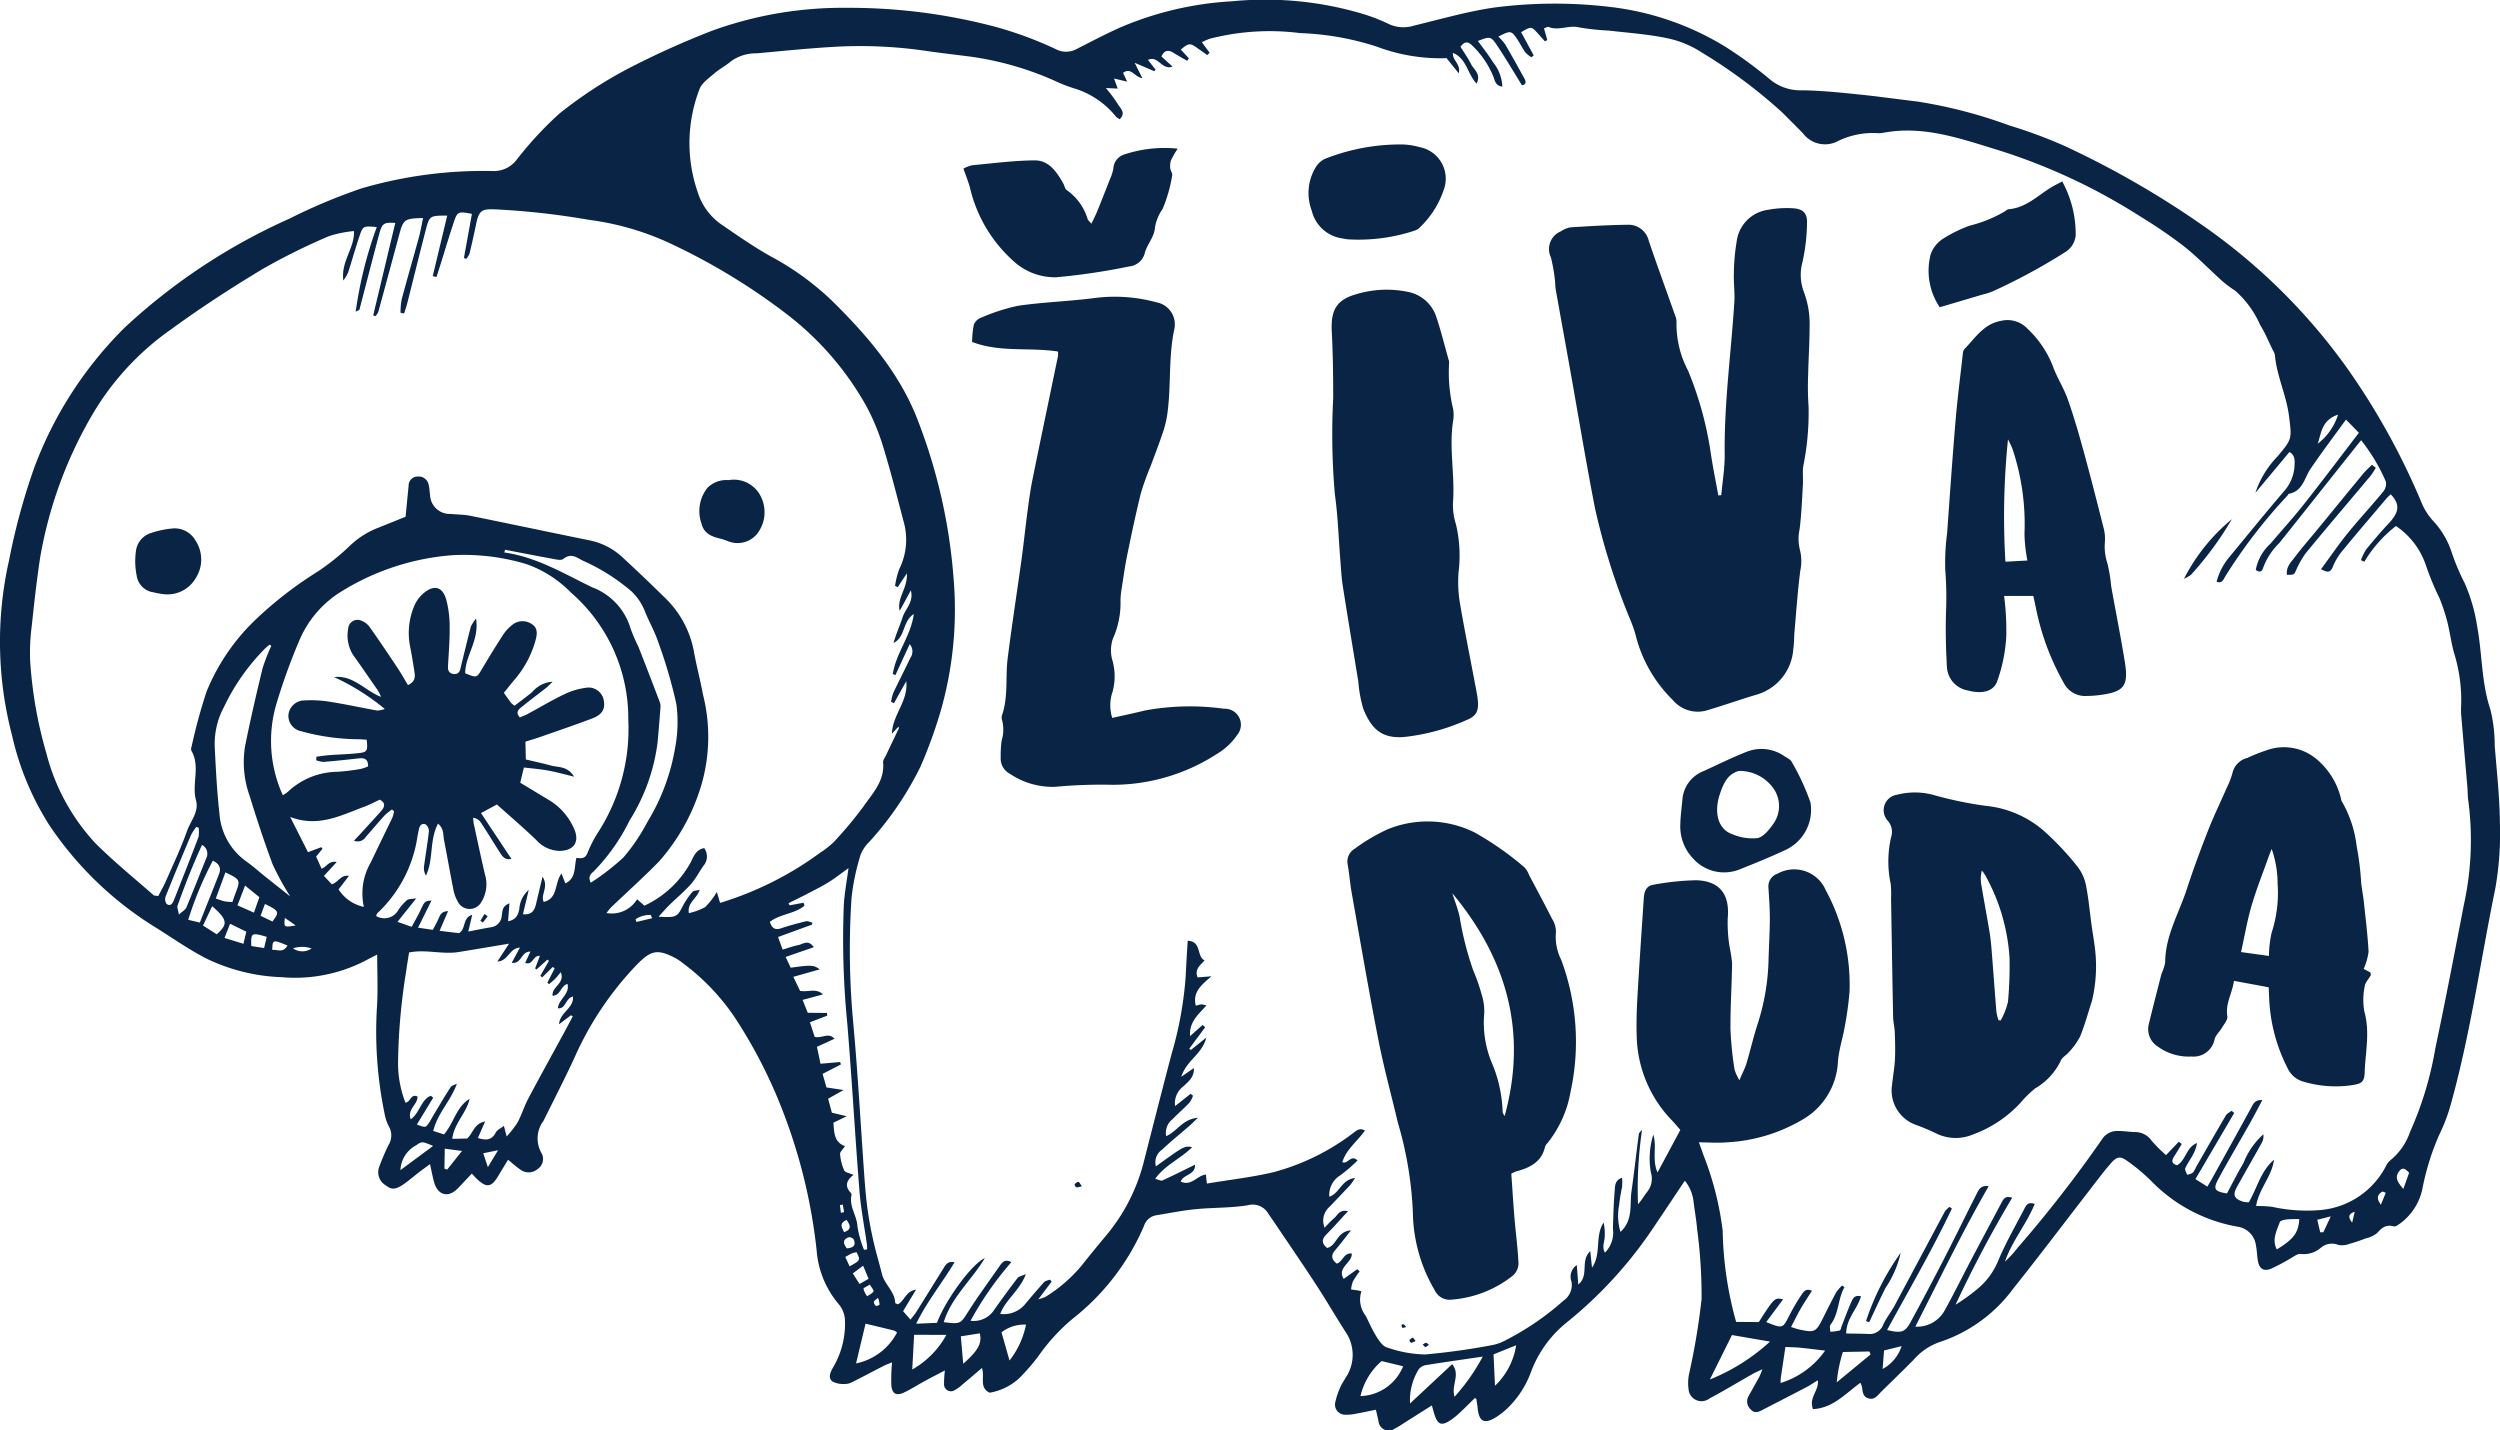 <svg xmlns="http://www.w3.org/2000/svg" xmlns:xlink="http://www.w3.org/1999/xlink" width="194" height="111" viewBox="0 0 194 111">
  <defs>
    <clipPath id="clip-path">
      <rect id="Rectangle_5" data-name="Rectangle 5" width="194" height="111" transform="translate(0 0)" fill="none"/>
    </clipPath>
  </defs>
  <g id="Vector_Smart_Object_copy_2" data-name="Vector Smart Object copy 2" transform="translate(0 0)">
    <g id="Group_10" data-name="Group 10">
      <g id="Group_9" data-name="Group 9" clip-path="url(#clip-path)">
        <path id="Path_57" data-name="Path 57" d="M144.373,107.3c-1.173.847-2.143,1.979-3.688,2.046-.339-.916.488-1.43.376-2.237-.316.193-.584.379-.87.529-1.162.609-2.33,1.207-3.5,1.811-.292.151-.579.217-.825-.07a.828.828,0,0,1-.191-1.016c.279-.5.562-1,.836-1.5.075-.138.122-.29.254-.61-.363.173-.567.256-.757.363-1.115.633-2.213,1.3-3.344,1.9a1.01,1.01,0,0,1-1.635-.745,3.515,3.515,0,0,1,.073-1.29,53.159,53.159,0,0,0,.941-5.681,39.634,39.634,0,0,0-.348-5.44c-.058-.7-.19-1.4-.274-2.106a3.084,3.084,0,0,0-.68-1.63c-.854,1.277-1.662,2.5-2.488,3.717a32.936,32.936,0,0,1-6.593,7.215,8.935,8.935,0,0,0-2.865,3.933,7.461,7.461,0,0,1-1.875,2.848,5.457,5.457,0,0,1-.8.62c-.926.59-1.354.378-1.456-.7-.022-.232-.064-.461-.1-.691,0-.024-.052-.04-.11-.081-.4.389-.795.792-1.21,1.173a5.128,5.128,0,0,1-.793.621c-.6.365-.879.246-1.115-.447-.074-.216-.128-.438-.224-.772-.771.488-1.478.937-2.185,1.383a6.291,6.291,0,0,1-.692.419.8.8,0,0,1-1.267-.616c-.061-.257-.12-.514-.2-.852-.532.108-1.014.217-1.5.3a3.37,3.37,0,0,1-.9.089.786.786,0,0,1-.746-.989,5.924,5.924,0,0,1,.384-1.142c.1-.248.267-.468.392-.707a3.157,3.157,0,0,0,.115-3.438c-.823-1.273-1.582-2.587-2.41-3.856-1.088-1.667-2.217-3.308-3.329-4.96-.113-.168-.235-.331-.346-.5a1.4,1.4,0,0,0-1.608-.661c-1.321.215-2.681.171-4.018.3-1.034.1-2.058.31-3.085.475a1.21,1.21,0,0,0-.946.833,18.321,18.321,0,0,1-5.556,7.214,14.891,14.891,0,0,0-2.592,2.822,14.892,14.892,0,0,1-1.235,1.47,4.477,4.477,0,0,1-2.589,1.431c-.847-.4-.357-1.216-.6-1.919-.536.455-1.01.865-1.492,1.264a3.111,3.111,0,0,1-.649.47.532.532,0,0,1-.8-.465,8.45,8.45,0,0,1,.065-1.078c-.641.337-1.161.6-1.674.883s-.987.592-1.506.834c-.584.272-.914.1-.976-.555a13.938,13.938,0,0,1,.057-1.792c-.233.1-.436.166-.625.262-.838.429-1.667.874-2.509,1.294a1.176,1.176,0,0,1-.583.123,1.751,1.751,0,0,1-.923-.2c-.333-.273-.16-.666.023-1.014a6.694,6.694,0,0,0,.966-3.669,2.094,2.094,0,0,0-.473-1.293A7.312,7.312,0,0,1,63.369,97a42.632,42.632,0,0,0-2.586-10.682,38.235,38.235,0,0,0-3.777-7.383,17.223,17.223,0,0,0-4.048-4.218,3.743,3.743,0,0,0-.588-.391c-1.352-.691-1.843-.584-2.921.5a25.048,25.048,0,0,0-4.875,7.262c-.764,1.646-1.593,3.263-2.4,4.891a2.271,2.271,0,0,0-.167,2.476.935.935,0,0,1-.29,1.265,1.066,1.066,0,0,1-1.306.063c-.327-.22-.62-.49-.987-.786-.277.457-.518.849-.753,1.245-.542.914-.916.962-1.7.21-.1-.093-.184-.2-.357-.384-.367.388-.721.771-1.084,1.146-.748.771-1.567.549-1.854-.507-.111-.409-.186-.828-.307-1.373-.389.289-.657.483-.919.685-.375.288-.73.6-1.119.87-.636.436-.944.447-1.372.111a1.183,1.183,0,0,1-.517-1.491,17.306,17.306,0,0,1,.716-1.672,1.4,1.4,0,0,0,.013-1.438,3.385,3.385,0,0,1-.341-1.049,31.361,31.361,0,0,1-.57-8.339c.075-1.262.011-2.532.01-3.935-.4.2-.685.345-.97.5a11.9,11.9,0,0,1-6.455,1.253,14.549,14.549,0,0,1-5.764-1.414c-1.407-.707-2.7-1.637-4.045-2.469a26.9,26.9,0,0,1-8.175-7.863A21.777,21.777,0,0,1,.946,57.109,28.7,28.7,0,0,1,.7,43.492a50.745,50.745,0,0,1,1.966-7.225,30.1,30.1,0,0,1,7.014-10.85A46.668,46.668,0,0,1,22.455,16.97a44.429,44.429,0,0,1,5.593-2.349A33.656,33.656,0,0,1,38.22,13.272a2.207,2.207,0,0,0,1.832-.825,27.968,27.968,0,0,1,3.356-3.632,33.4,33.4,0,0,1,5.233-3.438,66.286,66.286,0,0,1,6.637-3A29.655,29.655,0,0,1,65.677.608,44.173,44.173,0,0,1,77.285,2.093,29.125,29.125,0,0,1,81.921,3.81a1.707,1.707,0,0,0,1.616,0c1.112-.568,2.219-1.15,3.356-1.662A25.643,25.643,0,0,1,95.6.1a26.479,26.479,0,0,1,10.2.992,14.222,14.222,0,0,1,1.976.774,2.7,2.7,0,0,0,1.961.119c2.029-.492,4.049-1.073,6.108-1.385a36.217,36.217,0,0,1,8.958-.078,21.92,21.92,0,0,1,9.018,3.064,32.358,32.358,0,0,1,3.585,2.622,3.692,3.692,0,0,0,2.4.8c1.445.013,2.891.165,4.331.31,1.544.155,3.08.376,4.622.557a37.023,37.023,0,0,1,7.148,1.855,37.5,37.5,0,0,1,4.267,1.579,70.469,70.469,0,0,1,10.665,6.12,46.04,46.04,0,0,1,11.263,11.09,54.485,54.485,0,0,1,5.828,10.53,4.774,4.774,0,0,0,.857,1.344,6.57,6.57,0,0,1,1.474,2.5,17.327,17.327,0,0,0,.984,2.329,13.263,13.263,0,0,1,.983,3.384c.4,2.146.32,4.36,1.031,6.469a11.781,11.781,0,0,1,.332,2.8c.157,1.981.38,3.963.4,5.946a24.436,24.436,0,0,1-.358,5.139c-1.135,5.524-1.9,11.126-3.406,16.571a13.692,13.692,0,0,1-.954,2.554A19.4,19.4,0,0,0,188,92.146a4.472,4.472,0,0,1-1.715,2.771c-.163.111-.386.292-.527.252-.593-.17-.928.1-1.294.518a2.238,2.238,0,0,1-.9.419,12.447,12.447,0,0,1-1.24.415,1.562,1.562,0,0,1-.866.086,1.33,1.33,0,0,0-1.325.187,2.023,2.023,0,0,1-1.578.516c-.264-.053-.606.241-.9.394a15.11,15.11,0,0,1-1.431.753c-.573.222-.9,0-1.008-.6-.073-.4-.074-.807-.153-1.2a1.68,1.68,0,0,0-1.454-1.47,12.33,12.33,0,0,1-6.747-3.616,14.766,14.766,0,0,0-1.787-1.482c-.525-.38-.8-.348-1.232.139-.577.655-1.1,1.359-1.633,2.05-2,2.582-3.965,5.192-6,7.742a11.586,11.586,0,0,1-5.741,4.14,4.751,4.751,0,0,0-1.977,1.363c-.83.838-1.677,1.66-2.518,2.486-.281.276-.511.666-1.012.495-.451-.155-.405-.569-.481-.921a2.5,2.5,0,0,0-.108-.278m39.1-63.714-.263-.119a4.03,4.03,0,0,1,.408-.841c.57-.7,1.164-1.392,1.782-2.055.79-.848.847-1.462.116-2.222-.116.117-.24.226-.346.351-1.155,1.362-2.318,2.717-3.451,4.1a4.73,4.73,0,0,0-.7,1.195c-.191.466-.438.421-.906.168.7-.946,1.333-1.882,2.043-2.758.891-1.1,1.856-2.138,2.757-3.23a.987.987,0,0,0,.237-.789,14.152,14.152,0,0,0-1.929-3.231c-.49.615-.909,1.138-1.326,1.662-1.675,2.108-3.343,4.222-5.027,6.323a5.226,5.226,0,0,0-1.255,1.931c-.063.251-.257.4-.565.143a3.666,3.666,0,0,1,1.144-2.034c.871-1.027,1.778-2.024,2.612-3.08,1.418-1.794,2.791-3.624,4.245-5.519l-1-1.027c-.978,1.351-1.891,2.557-2.74,3.806-.488.718-.6,1.742-1.678,1.951-.052.01-.09.1-.132.148a40.58,40.58,0,0,0-4.853,6.32c-.119.221-.225.505-.638.36a4.871,4.871,0,0,1,1.006-1.936c1.39-1.688,2.772-3.385,4.192-5.048a3.217,3.217,0,0,0,.848-2c.014-.368.08-.809-.392-1.087l-2.644,3.17a7.385,7.385,0,0,1,1.727-2.834c1.13-1.351,1.1-1.344.887-3.087-.2-1.636-.957-3.135-1.1-4.778a1.168,1.168,0,0,0-.16-.371c-.324-.658-.6-1.345-.988-1.965a7.571,7.571,0,0,0-1.937-2.653,8.828,8.828,0,0,1-.994-.739c-1-.9-1.929-1.868-2.974-2.7a37.635,37.635,0,0,0-3.241-2.225c-1.02-.651-2.063-1.269-3.126-1.845a45.973,45.973,0,0,0-8.385-3.5c-2.8-.864-5.608-1.82-8.625-1.234a2.1,2.1,0,0,1-.506.015,6.208,6.208,0,0,0-2.943.607,2.137,2.137,0,0,1-2.729-.573c-.538-.559-1.09-1.1-1.639-1.651a40.12,40.12,0,0,0-6.233-4.641,7.811,7.811,0,0,0-2.694-1.107c-1.48-.309-3-.412-4.511-.588a19.176,19.176,0,0,1-2.308-.247c-.8-.2-1.576.284-2.358-.032-.093-.038-.245.069-.368.108l.256.905-.184.1c-.189-.213-.376-.428-.569-.638-.484-.529-.5-.529-1.277-.071l.978,1.8-.184.143a2.25,2.25,0,0,1-.475-.388c-.252-.358-.442-.76-.692-1.119-.392-.56-.487-.564-1.395-.091a4.153,4.153,0,0,1,.54.611c.511.874,1,1.763,1.487,2.648.189.34.034.477-.193.516-.675-1.088-1.285-2.131-1.958-3.132-.458-.681-.539-.664-1.464-.309.4.551.818,1.071,1.164,1.637a3.192,3.192,0,0,1,.734,1.906c-.572-.072-.578-.515-.715-.826A7.022,7.022,0,0,0,114.2,3.49c-.34-.313-.59-.239-.864.139.271.44.585.879.823,1.356.213.427.8.757.423,1.5-.717-.754-.768-1.955-1.839-2.38-.042.6.628.854.459,1.585l-.949-1.177a13.985,13.985,0,0,1-5.414-.894,21.71,21.71,0,0,0-5.965-1.052,18.606,18.606,0,0,0-7.009.443,5.514,5.514,0,0,0-.6.268l.6.814-.181.182-.851-.6c-.48-.34-.626-.322-1.2.174l.626.681-.135.187c-.353-.2-.712-.4-1.057-.615-.44-.276-.731-.17-.941.28l.862.788c-.832.308-1.129-.911-1.906-.519l.595.763-.112.109L88.049,4.87l.6,1.2c-.624-.107-.872-.879-1.5-.417l.315.682-1.017-.243.287.781-.919-.041a11.464,11.464,0,0,1,.9,1.2c.2.354.7.717.17,1.218a1.479,1.479,0,0,1-.275-.185,6.617,6.617,0,0,0-3.2-2.19,11.023,11.023,0,0,1-1.508-.581,24.234,24.234,0,0,0-6.593-1.9c-1.171-.149-2.344-.282-3.512-.454a35.04,35.04,0,0,0-7.156-.3c-1.979.114-3.954.321-5.929.5a3.286,3.286,0,0,0-1.993.62c-.406.348-.9.6-1.3.947-.422.367-.964.737-1.141,1.221a11.628,11.628,0,0,0-.152,7.935,4.8,4.8,0,0,0,1.794,2.514c1.277.874,2.549,1.771,3.9,2.523a21.635,21.635,0,0,1,4.73,3.426c2.835,2.791,5.4,5.789,6.788,9.593a42.807,42.807,0,0,1,2.663,12.006,28.58,28.58,0,0,1-1.047,10.4,37.123,37.123,0,0,1-1.526,4.171,25.036,25.036,0,0,1-3.966,5.827,2.881,2.881,0,0,0-.674.987,17.693,17.693,0,0,0-.709,3.363,61.478,61.478,0,0,0,.13,9.68c.366,3.95.575,7.915.86,11.872.063.872.133,1.746.253,2.611.115.833.272,1.663.457,2.483.192.854.449,1.693.66,2.543.2.814,1,1.352,1.029,2.246,0,.031.107.059.2.107.51-.226.594-1.019,1.419-1.139l-1.007,1.67.573.659c.184-.24.335-.408.453-.6.7-1.109,1.384-2.225,2.079-3.335.182-.291.344-.639.887-.518-.954,1.6-2.1,2.986-2.978,4.77l1.617-.07c.64-1.738,2.692-4.572,3.714-5.021-1.062,1.757-2.606,3.052-3.191,4.971,1.32.165,1.306.117,1.9-.817.774-1.22,1.634-2.385,2.459-3.572.2-.286.421-.524.888-.27a25.376,25.376,0,0,0-3.167,4.549,1.894,1.894,0,0,0,1.858-.882q.873-1.238,1.793-2.441c.088-.115.292-.143.641-.3-.472,1.28-1.533,1.927-1.991,3.091a2.152,2.152,0,0,0,1.885-.7c.5-.6,1-1.188,1.517-1.762.1-.113.3-.137.459-.2l.134.152-1.037,1.378a3.631,3.631,0,0,0,.57-.2,11.551,11.551,0,0,0,2.749-2.369c.607-.767,1.227-1.523,1.853-2.275A14.392,14.392,0,0,0,88.722,90.3c.729-2.847,1.452-5.7,2.2-8.537A28.482,28.482,0,0,0,92.007,75.8c.042-.931.1-1.861.159-2.8,1.118.067.655,1.21,1.313,1.529-.386.407-.789.713-.546,1.317l1.082-.086c-.831.7-1.477,1.252-1.221,2.287a2.452,2.452,0,0,1,.434-.108,1.718,1.718,0,0,1,.391.087c-.636.705-1.342,1.264-1.272,2.38l.973-.867.2.176-1.231,1.663.122.1,1.2-.962c-.327,1.3-1.545,1.767-1.942,3.039l.974-.671c.034.729-.429,1.047-.817,1.421a1.626,1.626,0,0,0-.638,1.527l1.206-.953.183.149a2.069,2.069,0,0,1-.274.54c-.419.438-.881.834-1.3,1.268a1.343,1.343,0,0,0-.507,1.327c.84-.348,1.261-1.324,2.456-1.422-.317.305-.469.465-.634.608-.713.619-1.452,1.211-2.135,1.861a1.179,1.179,0,0,0-.482,1.3c2.2-1.592,2.2-1.592,2.813-1.495-.885.9-2.094,1.37-2.873,2.462.255.061.448.177.564.124.834-.379,1.653-.792,2.53-1.221.03.822-.917.738-1.109,1.309.821.393,1.277-.477,1.951-.544l.077.7c1.791-.3,3.54-.491,5.236-.9a17.79,17.79,0,0,0,6.051-2.97c.277-.2.534-.5.981-.245-.6.848-1.455,1.456-1.757,2.455.459.184.649-.64,1.18-.13A12.471,12.471,0,0,1,104,91.209a1.789,1.789,0,0,0-.847,1.657c.8-.25.935-1.335,2-1.453a5.8,5.8,0,0,1-.377.545c-.53.566-1.063,1.13-1.6,1.685a1.43,1.43,0,0,0-.385,1.629,10.305,10.305,0,0,1,.769-.774c.246-.2.357-.648,1.048-.513-.628.68-1.123,1.253-1.66,1.784-.413.408-.386.737.039,1.074.759-.179.741-1.288,1.845-1.365-.486.614-.833,1.087-1.217,1.528s-.257.752.118,1.052c.489-.162.53-.857,1.164-.786.043.743-1.171,1.069-.628,1.969l1.053-.752.185.17a7.365,7.365,0,0,0-.521.78,2.558,2.558,0,0,0-.143.622c.176.025.353.048.528.077.093.016.184.043.275.064a2.049,2.049,0,0,0,.329,1.9c.277.541.516,1.106.838,1.618.207.329.487.747.814.839a9.382,9.382,0,0,0,2.963.547,51.907,51.907,0,0,0,5.193-.725,3.5,3.5,0,0,0,1.043-.372,21.461,21.461,0,0,0,4.5-3.077,1.471,1.471,0,0,0,.62-1.482,1.085,1.085,0,0,1,.412-1.28l.117,1.508c.872-.72.12-1.813.928-2.592l.137,1.282c.754-1.073.2-2.42.9-3.5a3.966,3.966,0,0,1,.082,1.138c-.014.38-.225.766.02,1.2a2.2,2.2,0,0,0,.62-1.87c.033-.975.055-1.952.138-2.924.03-.353-.01-.817.573-1.022a5.3,5.3,0,0,1,0,.737,12.011,12.011,0,0,0-.23,1.4,4.346,4.346,0,0,0,.107,2.069c1.007-.931.7-2.118.857-3.179.213-1.466.368-2.94.566-4.408.016-.123.164-.228.25-.341a31.579,31.579,0,0,0-.314,5.777c.293-.312.476-.664.72-.968a1.613,1.613,0,0,0,.277-1.494,6.286,6.286,0,0,1,.19-2.933c.3.912-.122,1.9.327,2.933l1.772-3.3c-.219-.249-.409-.48-.614-.7a9.7,9.7,0,0,1-2.773-6.567c-.03-.976-.005-1.957.05-2.932.149-2.594.327-5.187.5-7.78.033-.507.184-.972.757-1.051a20.575,20.575,0,0,1,3.3-.346c1.848.048,2.63,1.118,2.457,2.941a11.7,11.7,0,0,0,.139,2.2,12.116,12.116,0,0,1,.2,1.292c-.024,1.715-.141,3.431-.126,5.145a26.533,26.533,0,0,0,.317,3.116,3.677,3.677,0,0,0,.375.825c.24-.564.433-.923.548-1.3.309-1.033.547-2.089.883-3.114a17.4,17.4,0,0,0,.832-4.976c.029-1.04.093-2.08.1-3.121,0-.808-.058-1.616-.109-2.423a1.047,1.047,0,0,1,.714-1.1,2.664,2.664,0,0,1,3.725,1.27,15.412,15.412,0,0,1,1.854,7.883,26.09,26.09,0,0,1-.365,2.694c-.159.926-.471,1.837-.535,2.767a5.492,5.492,0,0,1-2.824,4.519,12.846,12.846,0,0,1-5.767,1.719c-.713.064-1.436.006-2.2,0,.128.354.246.666.353.982a24.1,24.1,0,0,1,1.494,5.872,28.013,28.013,0,0,0,1.043,7.081l1.759.015c1.228-1.91,1.228-1.91,1.885-1.763l-1.309,1.763c1.289.514,1.274.506,1.775-.475a15.348,15.348,0,0,1,.971-1.653c.138-.2.326-.531.8-.3-.3.479-.594.91-.854,1.36s-.486.918-.766,1.451c.3.093.456.152.613.186,1.226.267,1.319.218,1.879-.9.331-.663.66-1.327,1.014-1.977a3.26,3.26,0,0,1,.454-.529l.189.125c-.527.917-.414,2.048-1.091,2.924-.088.114-.011.356-.011.538a4.027,4.027,0,0,0,.736-.1c.08-.024.1-.231.154-.355.246-.624.471-1.257.746-1.867.109-.242.25-.558.745-.43-.273.99-1.143,1.712-1.146,2.886.593.012,1.153.013,1.712.038a1.122,1.122,0,0,0,1.171-.745c.242-.515.61-.968.881-1.472,1.3-2.426,2.59-4.861,3.893-7.287a1.731,1.731,0,0,1,.361-.357l.185.127c-1.527,3.209-3.314,6.287-5.032,9.427,1.108.268,1.394.182,1.833-.628q1.3-2.391,2.544-4.809c.875-1.7,1.71-3.431,2.58-5.138.155-.3.309-.687.927-.582-2.049,3.558-3.8,7.191-5.692,10.895a2.438,2.438,0,0,0,2.3-1.3c.7-1.26,1.336-2.558,2.008-3.835.783-1.488,1.579-2.969,2.365-4.455.159-.3.3-.6.843-.412a92.552,92.552,0,0,0-4.394,8.3,14.863,14.863,0,0,0,1.631-1.168,5.564,5.564,0,0,0,1.71-2.322c.577-1.357,1.319-2.645,2-3.956.134-.256.273-.57.8-.368-.64,1.565-1.758,2.87-2.308,4.467a8.261,8.261,0,0,0,1-1.088,97.657,97.657,0,0,0,6.511-8.37,1.4,1.4,0,0,1,1.27-.675c.437-.005.874.074,1.311.083a1.546,1.546,0,0,1,1.287.668,11.182,11.182,0,0,0,1.122,1.12l.992-1.038.228.177c-.2.325-.389.654-.6.973-.221.339-.165.564.234.675.708-.4.71-1.414,1.549-1.72a2.849,2.849,0,0,1-.318.909c-.19.354-.437.682-.594,1.048-.053.123.093.332.148.5a1.238,1.238,0,0,0,.432-.154,1.67,1.67,0,0,0,.253-.433c.771-1.342,1.536-2.687,2.322-4.02.09-.153.292-.239.443-.355l.2.171-3.01,5.13.928.582c.144-.244.231-.384.311-.529,1.042-1.881,2.088-3.76,3.118-5.647.16-.293.284-.569.839-.539-.37.69-.673,1.279-1,1.856-.808,1.434-1.651,2.849-2.431,4.3-.406.753-.268.937.682,1.09.417-.774.819-1.585,1.282-2.36a5.9,5.9,0,0,1,1.543-2.231,1.045,1.045,0,0,1-.106.63c-.637,1.148-1.292,2.286-1.931,3.432-.366.656-.236.954.5,1.179a1.954,1.954,0,0,0,.41.033c.652-1.113.924-2.427,1.955-3.3-.163,1.294-1.183,2.265-1.391,3.592a9.7,9.7,0,0,1,1.243.063,12.542,12.542,0,0,0,3.651.257,6.344,6.344,0,0,0,5.173-3.4,1.3,1.3,0,0,1,.363-.479,4.875,4.875,0,0,0,1.523-2.206,26.627,26.627,0,0,0,1.958-6.483c.787-3.7,1.493-7.417,2.213-11.131a23.414,23.414,0,0,0,.347-8.046c-.056-.366-.047-.741-.078-1.111-.154-1.813-.314-3.625-.466-5.438a6.061,6.061,0,0,1-.017-.809,12.355,12.355,0,0,0-.536-4.095c-.234-.806-.329-1.65-.537-2.465a15.124,15.124,0,0,0-.6-1.816,21.4,21.4,0,0,1-1.046-2.519,5.945,5.945,0,0,0-2.339-3.09,10.02,10.02,0,0,0-2.454,2.774m-149.6-22.1-.29-.065,1.123-4.7c-1.357.01-1.376.005-1.668,1.127-.493,1.9-.958,3.8-1.439,5.7-.066.261-.16.515-.24.772l-.276-.059a5.629,5.629,0,0,1,.086-1.022c.436-1.631.909-3.252,1.354-4.88.128-.467.2-.947.31-1.447-1.43.032-1.533.109-1.837,1.238q-.816,3.032-1.643,6.061a1.194,1.194,0,0,1-.227.323l-.162-.074,1.711-7.167c-.886-.054-1.02.019-1.246.86-.525,1.951-1.02,3.91-1.535,5.863-.011.041-.1.061-.291.169a31.72,31.72,0,0,1,1.637-6.569c-1.015-.1-1.073-.093-1.318.63-.325.959-.6,1.936-.907,2.9a4.019,4.019,0,0,1-.371.618c-.19-1.51.884-2.509.828-3.841a8.915,8.915,0,0,0-1.954.4,49.01,49.01,0,0,0-5.148,2.552c-2.426,1.461-4.811,3.01-7.1,4.682A21.141,21.141,0,0,0,7,32.464a32.937,32.937,0,0,0-3.9,10.9c-.252,1.7-.447,3.41-.625,5.12a16.163,16.163,0,0,0-.134,2.821A33.171,33.171,0,0,0,3.6,58.457a16.08,16.08,0,0,0,3.787,6.96c1.425,1.429,3,2.7,4.522,4.041.064.057.191.042.371.076.192-.37.412-.742.584-1.135.566-1.3,1.179-2.579,1.647-3.911.273-.777.947-1.492.7-2.38-.35-1.272.36-2.629-.363-3.857a.459.459,0,0,1,.016-.3,42.375,42.375,0,0,1,1.169-4.294,16.167,16.167,0,0,1,3.933-5.7,30.192,30.192,0,0,1,4.73-3.629,18.265,18.265,0,0,0,2.438-1.961A6.572,6.572,0,0,1,29.235,41c.72-.284,1.435-.579,2.237-.9q.118-1.2.236-2.406a.7.7,0,0,1,.706-.714.783.783,0,0,1,.841.6c.072.258.071.535.117.8a1.527,1.527,0,0,0,1.6,1.5c.5.055,1.018.044,1.511.143,3.077.621,6.148,1.276,9.226,1.9a5.273,5.273,0,0,1,2.584,1.314q1.748,1.612,3.441,3.283a7.715,7.715,0,0,1,2.137,4.174c.2,1.06.479,2.106.671,3.167a13.348,13.348,0,0,1-.1,7,15.683,15.683,0,0,1-3.29,5.976c-1.2,1.232-2.485,2.38-3.728,3.57a4.949,4.949,0,0,0-.361.444,2.3,2.3,0,0,0,2.376-1.07l.566.5a7.872,7.872,0,0,0,3.613-3.4c.212-.422.392-.956,1.025-1.067a1.091,1.091,0,0,1,0,1.3c-.36.481-.625,1.04-1.02,1.487-.511.578-1.115,1.074-1.669,1.617-.271.266-.518.556-.85.915,1.374.087,1.452.029,1.9-.859a5.952,5.952,0,0,1,.733-1.068c.084-.1.306-.09.558-.155-.225.7-.98,1-.84,1.808a4.8,4.8,0,0,0,1.266-.468,5.84,5.84,0,0,0,.906-1.176l.251.85a25.784,25.784,0,0,0,7.776-3.9,6.93,6.93,0,0,0,1.032-.807,30.2,30.2,0,0,0,2.331-2.793c.712-1.022,1.646-1.984,1.511-3.407-.017-.175.142-.37.228-.551.33-.7.664-1.391.993-2.088.014-.029-.014-.076-.025-.13l-.514.545c.052-1.477,1.29-2.541,1.115-4.07l-.952,1.7-.226-.1a3.593,3.593,0,0,1,.175-.7c.43-.911.894-1.807,1.324-2.718a.851.851,0,0,0-.055-1.057l-1.107,2.4-.2-.086c.234-1.618,1.4-2.937,1.627-4.654-.894.573-.645,1.8-1.572,2.241.188-.686.489-1.321.7-1.984s.885-1.174.643-2.094L69.817,47.4c-.239-1,.623-1.73.556-2.907l-.71,1.072-.207-.1a6.425,6.425,0,0,1,.325-1.3,5.121,5.121,0,0,0,.353-3.644c-.517-1.955-1.006-3.92-1.6-5.852a17.281,17.281,0,0,0-1.311-3.163,23.325,23.325,0,0,0-6.27-7.205,48.971,48.971,0,0,0-8.877-5.381,21.477,21.477,0,0,0-6.383-1.863,59.786,59.786,0,0,0-7.31-.813c-.876-.019-1.193,0-1.414,1.045-.168.792-.339,1.584-.529,2.372a1.674,1.674,0,0,1-.252.423L36,20.023l.62-3.426c-1.043-.2-1.122-.187-1.385.589-.368,1.086-.692,2.187-1.036,3.282-.107.341-.216.681-.324,1.022M44.741,66.571c.395.06.669.045.837-.351a9.415,9.415,0,0,1,.878-1.7,14.847,14.847,0,0,0,2.3-8.68,12.923,12.923,0,0,0-4.449-9.855,9.009,9.009,0,0,0-3.467-2.214,16.781,16.781,0,0,0-5.8-.683,19.084,19.084,0,0,0-8.481,2.769,8.21,8.21,0,0,0-3.292,3.753,46.51,46.51,0,0,0-1.827,5.042,10.159,10.159,0,0,0,.507,7.057,3.239,3.239,0,0,0,.383-.258,5.691,5.691,0,0,1,3.846-1.56,16.055,16.055,0,0,0,1.8-.219,3.318,3.318,0,0,0,.589-.2c0-.627-.334-.665-.751-.619-.9.1-1.8.2-2.708.271a1.953,1.953,0,0,1-.565-.127q.006-.139.012-.278c.344-.041.688-.1,1.033-.121.737-.056,1.479-.072,2.214-.152.7-.076.749-.18.654-1.045-.188-.012-.384-.03-.58-.035a17.109,17.109,0,0,1-4.495-.62,1.221,1.221,0,0,1-1-1.238,1.248,1.248,0,0,1,1.2-1.153,9,9,0,0,1,2,.1c1.233.193,2.455.461,3.684.683a2.222,2.222,0,0,0,.6-.119A17.8,17.8,0,0,0,25.92,52.54c1.507-.168,2.4,1.063,3.648,1.537A2.817,2.817,0,0,0,29.2,53.4c-.6-.86-1.186-1.725-1.8-2.575a2.845,2.845,0,0,1-.381-2.041.728.728,0,0,1,1.04-.613,1.462,1.462,0,0,1,.624.481c.739,1.045,1.453,2.108,2.162,3.174.29.435.545.893.814,1.338.611-.286.557-.7.492-1.1-.1-.632-.2-1.266-.327-1.892a5.424,5.424,0,0,1,.292-3.081,2.7,2.7,0,0,1,.812-1.106c.785-.618,1.4-.448,1.69.508a8.05,8.05,0,0,1,.275,2.187c.014,1.008-.078,2.018-.129,3.027-.015.3.067.536.407.59s.5-.128.565-.433c.044-.2.094-.394.142-.591.218-.886.429-1.773.663-2.655a3.106,3.106,0,0,1,.4-.616c.276,1.679-.844,2.862-.841,4.246.9.364.89.357,1.292-.318.534-.9,1.076-1.791,1.646-2.665a3.229,3.229,0,0,1,.746-.8,1.265,1.265,0,0,1,1.523-.008c.462.309.367.824.232,1.3a7.885,7.885,0,0,1-1.558,2.923c-.3.353-.582.714-.883,1.083.213.3.384.546.567.785a1.625,1.625,0,0,0,.266.215c.454-.348.91-.685,1.35-1.042a2.292,2.292,0,0,1,1.606-.822c-.286.272-.391.39-.513.485-.611.479-1.235.942-1.836,1.432-.246.2-.586.418-.2.857.2-.088.418-.163.616-.27.921-.5,1.82-1.039,2.763-1.491a5.474,5.474,0,0,1,1.719-.535,1.194,1.194,0,0,1,1.421,1c.114.647-.128,1.08-.9,1.374-1.355.514-2.73.979-4.1,1.459-.343.12-.693.22-1.084.343l.031,1.381c.72.172,1.346.305,1.962.474.565.155,1.263.019,1.785.862-.82-.2-1.429-.37-2.048-.481s-1.242-.158-1.851-.232l-.282,1.18c.733.443,1.472.894,2.215,1.337a4.838,4.838,0,0,1,1.968,2.249c.451,1.011-.029,1.708-1.156,1.706a2.481,2.481,0,0,1-1.77-.832c-.988-.952-2.035-1.843-3.068-2.769l-1.234.667,2.36,3.554c-.51.123-.708-.205-.907-.516-.437-.683-.861-1.374-1.3-2.056-.168-.261-.321-.562-.764-.619.022.212.023.342.05.466.287,1.318.564,2.638.873,3.952A2.6,2.6,0,0,1,37.35,70a1.032,1.032,0,0,1-1.858-.1,2.824,2.824,0,0,1-.287-.752c-.26-1.321-.494-2.646-.749-3.968-.078-.4.006-.873-.465-1.265-.687,1.3-.332,2.771-.935,4.025a1.076,1.076,0,0,1-.151-.716c.119-.9.277-1.8.376-2.7a.653.653,0,0,0-.247-.547c-.321-.135-.479.111-.536.415-.031.166-.07.331-.1.5a10.19,10.19,0,0,1-3.127,5.984c-.043.04-.05.12-.083.206a1.244,1.244,0,0,0,1.731-.474,3.619,3.619,0,0,1,.663-.758c.129-.107.37-.078.72-.137l-1.456,1.821,1.1.389c.237-.443.475-.845.673-1.265.344-.728.334-.732.867-.777l-1.046,2.107,1.147.167c.169-.325.326-.584.441-.861.126-.3.246-.584.742-.587l-.658,1.525,1.5.181c.57-.307.253-1.2,1.034-1.421l-.309,1.294c.651-.123,1.206-.237,1.764-.332a.95.95,0,0,0,.832-.871c.064-.324-.007-.76.6-.985-.039.508-.07.926-.106,1.39.632-.116.774-.491.874-.949a2.106,2.106,0,0,1,.729-1.48l-.451,1.889c.7.063.906-.313,1.021-.81.146-.634.3-1.267.5-2.1.519.775-.178,1.381.091,1.948,1.129-.256.815-1.443,1.381-2.2l.3.767c.849-.412.668-1.224.859-1.982m-8.287,18.69c-.238,1.109-1.2,1.887-1.349,3.112l1.159-.024c.471-.437.541-1.172,1.391-1.322l-.561,1.281c.6.19,1.065.2,1.388-.426.1-.2.375-.314.631-.516l.214.824a8.172,8.172,0,0,0,.848-1.087c.315-.591.509-1.247.823-1.839.961-1.812,1.956-3.606,2.936-5.408.178-.327.349-.659.522-.988l-.137-.085-.928.7c.069-.943,1.154-1.226,1.082-2.152-.612.138-.522.964-1.171.914.056-.722.941-1.082.745-1.893-.544.16-.538.905-1.156.918-.081-.71.99-.952.636-1.828-.191.227-.306.383-.442.519s-.313.272-.47.406l-.13-.107.569-1.122-.149-.1-.825.808-.137-.127.666-1.157-.125-.092-.848.768-.1-.088.369-.972c-.538-.064-.537.761-1.138.543l.4-.874c-.727-.031-.663.975-1.446.869l.635-1.185c-.845.063-.892,1.04-1.752,1.086l.911-1.389c-1.43.238-2.666.448-3.9.648-1.283.208-2.59-.23-3.862.039-.082.526-.155.958-.214,1.391a47.315,47.315,0,0,0-.638,7.045,8.448,8.448,0,0,0,.571,3.214c.41-.036.406-.724.934-.473.035.621-.82.984-.522,1.762.708-.49.778-1.509,1.555-1.823l.189.149-1.27,2.086c.659.237.671.245.892-.063.156-.217.275-.461.414-.692.432-.717.854-1.442,1.311-2.143.09-.138.323-.184.489-.272-.47,1.331-1.5,2.276-1.833,3.665l.834.269c.783-.916.95-2.146,2-2.769M67.042,96.985l.244-.033a3.468,3.468,0,0,0-.013-.382c-.2-1.4-.471-2.785-.582-4.188-.343-4.318-.584-8.644-.941-12.96a66.775,66.775,0,0,1-.271-9.173c.05-.92.227-1.833.364-2.882-.568.407-1.031.774-1.53,1.085-.514.321-1.059.593-1.6.874-.5.262-1.014.507-1.522.76l.081.168,1.082-.2.079.226c-.774.648-1.91.641-2.693,1.258.165.5.407.652.866.5.637-.216,1.29-.388,1.944-.547.14-.034.314.065.472.1q0,.078,0,.156l-2.645.966.354.976c.442-.13.819-.272,1.208-.346.365-.069.78-.473,1.21.16l-2.184.755.394.837c1.585-.225,1.811-.213,2.246.13l-2.042.577.521,1.087c.635.125,1.23-.24,1.779.276l-1.581.427.4,1,1.481.012.033.209-1.347.515.37,1.132c.58.139,1.065-.376,1.54.147l-1.364.627.276,1.313,1.523-.134.062.187-1.423.733.3,1.052,1.329.2-1.2.675.29,1.084,1.154.276-1.033.5c.059.772.051,1.522.9,1.819-.165.254-.4.448-.383.62a3.868,3.868,0,0,0,.319,1.264c.076.165.415.208.724.347-.548.419-.7.872-.22,1.384a.243.243,0,0,1,.066.185c-.21.871.419,1.582.457,2.422a8.05,8.05,0,0,0,.508,1.815M45.844,68.5a18.7,18.7,0,0,0,2.538-1.966,14.7,14.7,0,0,0,1.859-2.755,16.129,16.129,0,0,0,2.166-5.85,10.59,10.59,0,0,0,.076-3.312,38.227,38.227,0,0,0-1.422-4.842c-.275-.823-.727-1.586-1.042-2.4a4.321,4.321,0,0,0-1.012-1.483,15.331,15.331,0,0,0-3.833-2.41c-.472-.26-.885-.569-1.457-.111-.192.154-.644.023-.967-.034-1.188-.212-2.371-.449-3.556-.676l-.061.212c2.5.347,4.612,1.634,6.816,2.7a4.9,4.9,0,0,1,2.986,3.206,12.215,12.215,0,0,0,.6,1.392q.85,2.163,1.673,4.337a.947.947,0,0,1,.044.4c-.069.908-.141,1.815-.226,2.721a14.9,14.9,0,0,1-2.172,6.043,15.161,15.161,0,0,1-2.784,3.948c-.216.194-.469.4-.226.878M21.055,50.119l-.136-.094c-.117.1-.236.194-.35.3a16.384,16.384,0,0,0-3.187,4.536,6.047,6.047,0,0,0-.712,3.231c.082,1.683.172,3.37.36,5.043a4.968,4.968,0,0,0,2.048,3.686c.55.389,1.053.844,1.58,1.265.567.453,1.138.9,1.867,1.48a20.585,20.585,0,0,1-1.367-2.492C20.493,65.3,19.909,63.5,19.352,61.7a7.7,7.7,0,0,1-.334-3.8c.406-2.017.868-4.024,1.354-6.023a13.633,13.633,0,0,1,.683-1.756m5.218,18.9a3.1,3.1,0,0,0,1.963,1.354,4.808,4.808,0,0,1,.554-3.482c.542-1.156,1.113-2.3,1.662-3.451a2.547,2.547,0,0,0,.125-.5l-.166-.124a4.493,4.493,0,0,0-.558.451c-.5.548-.972,1.118-1.463,1.671a.738.738,0,0,1-.921.295c.176-.185.287-.3.393-.413.566-.622,1.138-1.239,1.7-1.869.28-.317.4-.643-.093-.9-.4.185-.787.4-1.2.548-1.806.667-3.567,1.63-5.75.794L23.9,66.13l1.035-.39.087.129-.49.6.421.944c.407-.147.572-.65,1.176-.519l-.992,1.076.608.65c.525-.151.691-.764,1.33-.649l-.8,1.046m86.6,39.372a15.752,15.752,0,0,0,2.186-3.116c-1.61.237-3,.431-4.387.656a.874.874,0,0,0-.585.334,4.6,4.6,0,0,0-.671,2.649l3.27-3.054c.672.849-.1,1.606.186,2.532m19.81-1.341a15.34,15.34,0,0,0,4.668-2.941L134.4,103.6l-1.715,3.454m5.863-2.528c-.133.891-.248,1.649-.358,2.407a3.842,3.842,0,0,0-.017.389,6.607,6.607,0,0,0,3.456-2.515c-.678-.079-1.328-.162-1.979-.227-.328-.033-.66-.034-1.1-.054m-71.383-1.812-.362,1.517-.375,1.57a4.633,4.633,0,0,0,3.181-2.4.878.878,0,0,0-.236-.151c-.683-.171-1.368-.332-2.208-.532m38.407,5.618a3.684,3.684,0,0,0,3.308-2.316l-1.671-.4a5.14,5.14,0,0,0-1.638,2.715M16.517,66.785a26.914,26.914,0,0,0-1.911,4.592l.9.216c.5-1.271,1-2.506,1.482-3.744.168-.428.1-.788-.474-1.063m56.921,36.8-2.5-.006-.145,2.694a6.866,6.866,0,0,0,2.649-2.688M15.413,64.223l-.182-.051a4.231,4.231,0,0,0-.414.638c-.667,1.576-1.325,3.157-1.961,4.746a.649.649,0,0,0,.07.584c.319.233.474-.051.578-.312.641-1.623,1.286-3.245,1.9-4.878a2.152,2.152,0,0,0,.006-.727M13.89,70.965c.266-.245.495-.361.57-.54.533-1.271,1.03-2.557,1.55-3.834a.778.778,0,0,0-.33-1.028c-.735,1.585-1.337,3.139-1.9,4.71-.054.151.049.357.1.692m162.8,25.989c1.308-.789,1.69-1.307,1.743-2.356-.331.008-.664-.006-.99.034-.187.023-.483.09-.525.21-.236.674-.624,1.351-.228,2.113m-60.669,10.581a5.5,5.5,0,0,0,1.644-3.145l-1.755.707c.039.865.075,1.652.111,2.439m29.144-2.428-.089-.234-2.061.041a11.59,11.59,0,0,0-.475,2.352l2.625-2.159M79.616,102.79a2.892,2.892,0,0,0-1.9.6l.623,2.185a6.653,6.653,0,0,0,1.281-2.788M16.745,69.728c.342.108.526.184.717.222a4.787,4.787,0,0,0,.569.046c.1-.271.169-.492.254-.709.385-.992.366-1.036-.793-1.592l-.747,2.033M74.56,103.7l.186,2.127c1.171-1.034,1.471-1.6,1.284-2.359l-1.469.232M16.818,72.5c.893-.789.837-1.129-.353-2.183l-.71,1.507,1.062.675m2.2-3.776-.59,1.532,1.278.566.422-1.2-1.11-.9m14.584,20.2c-.83-.345-.867-.371-1.3-.051A2.287,2.287,0,0,0,31.074,90.8l2.532-1.873M19.115,72.3l-1.261-.617-.433,1.1,1.469.456.225-.94M179.858,34.433a4.606,4.606,0,0,0,1.577-2.257c-1.275.422-1.3,1.43-1.577,2.257m-33.765,71.8a3.069,3.069,0,0,0,1.468-1.771l-1.359.333c-.04.523-.075.98-.11,1.438M34.487,90.691l.213.069,1.152-1.447-1.338-.175-.026,1.552M21.14,71.509c.568-.749.537-.817-.581-1.36l-.337.916.918.444M20.7,72.7c-1.193-.348-1.233-.324-1.2.713l.994.155L20.7,72.7m165.8,19.559.448-1.253c-.264-.27-.491-.488-.772-.116-.372.491-.117.857.324,1.369M66.976,98.22l-.8.6.526.816.7-.4-.425-1.021m-1.385-.681.337.733c.848-.469.848-.469.535-1.1a2.971,2.971,0,0,0-.366.1c-.12.047-.23.122-.505.272M22.309,73.372c-1.149-.474-1.159-.471-1.181.345.386-.06.824.274,1.181-.345M180.048,95.624l.242,0,.577-1.234-1.047.265.227.964M37.859,90.571l.791-1.312-1.152.234.361,1.078M67.5,99.683c-.214.139-.5.253-.494.336a1.744,1.744,0,0,0,.285.572c.171-.123.4-.215.489-.382.046-.086-.154-.3-.279-.526m-1.786-2.809c.438-.037.747-.187.533-.692a.436.436,0,0,0-.392-.17c-.519.19-.4.52-.141.862m-.018-2.208c-.614.275-.353.585-.2.949.637-.221.473-.545.2-.949M22.95,71.814l-.844-.584c-.081.737-.081.737.844.584m27.655-.56L50.5,71a2.007,2.007,0,0,0-1.176.33l.057.213Zm134.53,21.308-.239-.1c-.429.218-.5.55-.137,1.025l.376-.928M24.181,73.6a2.273,2.273,0,0,0-1.443-.01,1.253,1.253,0,0,0,1.443.01M182.727,94.032c-.52.174-.521.426-.2.843l.2-.843M68.132,100.711c-.161.149-.3.219-.313.307a.384.384,0,0,0,.143.316c.057.036.288-.06.292-.109a1.875,1.875,0,0,0-.122-.514m-2.877-6.594.246-.058-.1-.584-.223.043Z" fill="#0a2445"/>
        <path id="Path_58" data-name="Path 58" d="M133.572,38.422c.093-1.058.277-2.118.264-3.175-.048-3.958.5-7.874.749-11.81.047-.737-.064-1.483-.037-2.222a16.085,16.085,0,0,1,.223-2.509,2.834,2.834,0,0,1,2.406-2.422,8.018,8.018,0,0,1,2-.12c.737.057,1.068.381,1.048,1.117a14.779,14.779,0,0,1-.363,3.1,3.724,3.724,0,0,0,.116,2.269,7.042,7.042,0,0,1,.445,2.763c0,1.213-.086,2.426-.109,3.64a22.416,22.416,0,0,0,.033,2.521,21.121,21.121,0,0,1-.418,4.624c-.057.458,0,.929-.023,1.392-.07,1.176-.109,2.357-.264,3.522a3.5,3.5,0,0,0,.04,1.589,3.547,3.547,0,0,1,.019,1.59c-.2,1.57-.309,3.151-.448,4.728-.039.436-.02.88-.09,1.311A3.963,3.963,0,0,1,136.33,53.9c-1.261.372-2.5.815-3.761,1.19a2.533,2.533,0,0,1-2.768-.776,10.671,10.671,0,0,1-2.8-4.74,9.617,9.617,0,0,0-.473-1.439,52.221,52.221,0,0,1-2.753-8.679c-.722-3.7-1.333-7.43-2-11.146-.348-1.953-.706-3.9-1.052-5.857-.047-.263-.029-.538-.07-.8a13.125,13.125,0,0,0-.3-1.673,1.486,1.486,0,0,1,.775-2.03,1.893,1.893,0,0,1,.741-.308c1.476-.094,2.954-.183,4.433-.2a1.608,1.608,0,0,1,1.64,1.237c.659,1.949,1.37,3.881,2.055,5.822a1.211,1.211,0,0,1,.1.493,7.761,7.761,0,0,0,.9,3.774,27,27,0,0,1,1.764,6.429c.161,1.088.386,2.167.582,3.25Z" fill="#0a2445"/>
        <path id="Path_59" data-name="Path 59" d="M117.278,91.083c.084,1.187.152,2.331.248,3.473.1,1.168.26,2.333.31,3.5a1.286,1.286,0,0,1-.447.939,8.691,8.691,0,0,1-4.733,1.855,1.273,1.273,0,0,1-1.322-.727,12.2,12.2,0,0,1-1.693-5.961,28.6,28.6,0,0,0-1.169-7.052c-.5-2.131-1.085-4.246-1.505-6.392-.745-3.8-1.4-7.626-2.077-11.442-.13-.729-.181-1.471-.312-2.2a1.151,1.151,0,0,1,.552-1.216,14.1,14.1,0,0,1,2.6-1.528,8.222,8.222,0,0,1,6.676.255,23.43,23.43,0,0,1,3.882,2.712,1.707,1.707,0,0,1,.367.6c.6,1.133,1.21,2.263,1.787,3.408a1.871,1.871,0,0,1,.3,1.032,3.932,3.932,0,0,0,.406,2.141,18.206,18.206,0,0,1,.726,10.248,8.745,8.745,0,0,1-1.757,3.934.907.907,0,0,0-.223.335c-.277,1.2-1.2,1.629-2.256,1.908a2.588,2.588,0,0,0-.367.18m-4.571-21.769c.19.6.423,1.189.563,1.8a24.1,24.1,0,0,0,1.063,4.194,14.145,14.145,0,0,1,.636,1.813,4.392,4.392,0,0,1,.218,1.477,8.153,8.153,0,0,0,.537,3.762,10.474,10.474,0,0,1,.886,3.921c0,.1.089.191.156.324,1.8-6.547.146-12.232-4.059-17.29" fill="#0a2445"/>
        <path id="Path_60" data-name="Path 60" d="M86.314,55.708c.9-.2,1.723-.375,2.537-.575A19.21,19.21,0,0,1,94.994,55a1.24,1.24,0,0,1,1,2.048,4.859,4.859,0,0,1-1.522,1.431A14.867,14.867,0,0,1,86.34,60.9a38.366,38.366,0,0,0-4.447.157,5.922,5.922,0,0,1-3.53-1.014,1.328,1.328,0,0,1-.709-1.256,9.147,9.147,0,0,1,.07-1.31,2.879,2.879,0,0,0,.037-1.591.635.635,0,0,1,0-.4c.492-1.44.25-2.95.436-4.416.327-2.577.728-5.144,1.083-7.717.161-1.167.278-2.34.434-3.508.116-.87.227-1.742.4-2.6.65-3.209,1.325-6.412,1.987-9.619a1.814,1.814,0,0,0,0-.346c-2.208-.346-4.517.089-6.666-.746a7.277,7.277,0,0,1,.136-1.351.977.977,0,0,1,.556-.527A14.872,14.872,0,0,1,79,23.729c1.931-.282,3.893-.344,5.831-.588a12.265,12.265,0,0,1,4.908.318,1.736,1.736,0,0,1,1.384,2.1c-.453,2.121-.242,4.287-.518,6.417a7.92,7.92,0,0,1-.324,1.459c-.306.927-.661,1.838-1,2.755a20.608,20.608,0,0,0-.748,2.076c-.389,1.571-.722,3.156-1.048,4.742-.177.859-.3,1.73-.433,2.6a5.867,5.867,0,0,0-.1,1,6.75,6.75,0,0,1-.587,2.944,2.8,2.8,0,0,0-.021,1.764,4.521,4.521,0,0,1-.015,2.382,3.222,3.222,0,0,0-.019,2.011" fill="#0a2445"/>
        <path id="Path_61" data-name="Path 61" d="M162.309,77.75c-.291.9-.536,1.815-.894,2.686a5.366,5.366,0,0,1-.871,1.213c-.188.234-.523.392-.621.649a5,5,0,0,1-2.011,2.173,8.942,8.942,0,0,0-1.149,1.136,9.43,9.43,0,0,1-3.679,2.436,3.437,3.437,0,0,1-2.753-.048,16.266,16.266,0,0,0-1.676-.712,2.833,2.833,0,0,1-1.823-3.157c.062-.638.183-1.272.215-1.911.035-.7.014-1.406-.012-2.109-.015-.4-.121-.8-.129-1.206-.061-3.064-.108-6.128-.159-9.192a7.916,7.916,0,0,0-.027-1.111,8.339,8.339,0,0,1,.048-3.7,1.289,1.289,0,0,0-.287-1.217,1.214,1.214,0,0,1,.73-2.009,5.518,5.518,0,0,1,2.988.063,29.9,29.9,0,0,0,3.852.795,8.09,8.09,0,0,1,4.5,1.9,21.635,21.635,0,0,1,2.63,2.783,3.374,3.374,0,0,1,.682,1.448c.214,1.044.3,2.113.448,3.17.073.533.17,1.063.237,1.6a11.53,11.53,0,0,1-.233,4.325m-7.232,1.411.168.024a5.641,5.641,0,0,0,.568-1.446,30.772,30.772,0,0,0,.12-3.432,15.072,15.072,0,0,0-1.862-6.352,3.036,3.036,0,0,0-.285-.409,2.584,2.584,0,0,0-.034,1.147c.2,1.2.426,2.393.625,3.591.077.464.125.934.163,1.4.129,1.613.244,3.227.376,4.84a3.811,3.811,0,0,0,.161.634" fill="#0a2445"/>
        <path id="Path_62" data-name="Path 62" d="M109.188,22.637a2.894,2.894,0,0,1,2.27,1.955c.364,1.085.637,2.2.947,3.3a.7.7,0,0,1,.044.3,12.05,12.05,0,0,0,.318,3.561,2.984,2.984,0,0,1,.012.808c-.364,2.145.139,4.292-.027,6.439a4.882,4.882,0,0,0,.232,1.694,10.562,10.562,0,0,1,.2,3.71,10.008,10.008,0,0,0,.09,2.3c.378,2.227.827,4.442,1.247,6.663.056.3.117.6.15.9.1.878-.085,1.3-.877,1.614a16.1,16.1,0,0,1-4.853,1.312c-1.625.112-2.489-.508-3.16-2.223a10.294,10.294,0,0,1-.376-2.083c-.409-2.5-.825-4.991-1.216-7.489-.1-.664-.13-1.339-.184-2.01-.136-1.677-.184-3.367-.419-5.03a53.535,53.535,0,0,1-.129-7.472c0-1.718-.021-3.437-.111-5.152-.087-1.664.352-2.475,1.941-2.915a8.075,8.075,0,0,1,3.9-.182" fill="#0a2445"/>
        <path id="Path_63" data-name="Path 63" d="M183.407,75.179l.539.284c.011.1.047.178.021.225-.153.282-.424.544-.461.837a5.161,5.161,0,0,0-.032,1.974c.449,1.581.079,3.139.026,4.7-.027.8-.245.9-1.1,1.026a8.7,8.7,0,0,1-3.6-.275,1.911,1.911,0,0,1-1.279-1.052,13.02,13.02,0,0,1-1.418-5.134c-.02-.336-.032-.672-.053-1.15l-2.694-.5c-.143,1-.682,1.778-.514,2.747.046.263-.245.6-.411.882-.183.315-.51.587-.581.919a1.664,1.664,0,0,1-1.8,1.323,4.051,4.051,0,0,1-2.577-.754,1.593,1.593,0,0,1-.726-1.755c.317-1.31.652-2.616.99-3.92a3.908,3.908,0,0,0,.281-.86c0-2.065,1.062-3.813,1.677-5.691.5-1.537,1.064-3.058,1.654-4.565.442-1.129.976-2.221,1.46-3.334a6.041,6.041,0,0,0,.432-1.131,1.556,1.556,0,0,1,1.146-1.157,13.822,13.822,0,0,1,1.484-.591,3.933,3.933,0,0,1,3.821.622,5.724,5.724,0,0,1,1.964,3.105.712.712,0,0,0,.1.286,8.993,8.993,0,0,1,1.121,3.428,21.536,21.536,0,0,1,.352,2.87c.055.466.146.929.2,1.4.139,1.3.3,2.6.372,3.911a4.556,4.556,0,0,1-.382,1.335m-7.136-9.307c-.12.306-.18.445-.23.587-.45,1.27-.953,2.525-1.332,3.817-.336,1.144-.533,2.329-.815,3.6l2.164.3a8.8,8.8,0,0,1,.207-1.8,9.91,9.91,0,0,0,.466-3.789,8.185,8.185,0,0,0-.46-2.714" fill="#0a2445"/>
        <path id="Path_64" data-name="Path 64" d="M157.786,46.243h-2.267a21.269,21.269,0,0,1,.17,3.1,12.292,12.292,0,0,1-.73,3.586c-.345.832-1.339.9-2.237.655a1.956,1.956,0,0,1-1.64-1.812c-.082-1.412-.113-2.83-.072-4.243a27.613,27.613,0,0,0-.059-3.326,17.47,17.47,0,0,1,.144-2.819c.21-2.892.407-5.786.651-8.676.147-1.746.371-3.485.566-5.227a.679.679,0,0,1,.115-.378c.852-.869,1.507-1.976,2.873-2.209a2.138,2.138,0,0,1,2.031.61,8,8,0,0,1,1.967,2.9c.31.88.842,1.682,1.154,2.561.468,1.321.859,2.673,1.23,4.026.552,2.012,1.066,4.035,1.578,6.058a3.2,3.2,0,0,1,.079,1,4.175,4.175,0,0,0,.2,1.681,12.38,12.38,0,0,1,.289,1.767c.348,1.943.736,3.879,1.052,5.826s-.046,2.377-2.034,2.625a8.747,8.747,0,0,1-.907.058,1.854,1.854,0,0,1-1.806-1.043,19.465,19.465,0,0,1-2.1-5.565c-.068-.328-.14-.655-.248-1.155m-.458-2.746a11.729,11.729,0,0,1-.227-2.077,18.426,18.426,0,0,0-.926-6.57,6.66,6.66,0,0,0-.354-.751,59.064,59.064,0,0,0-.2,9.489l1.707-.092" fill="#0a2445"/>
        <path id="Path_65" data-name="Path 65" d="M91.395,11.533a6.957,6.957,0,0,0-.524.9,1.516,1.516,0,0,0-.058.636c.016.188.2.4.146.55a11.37,11.37,0,0,1-.735,2.587,3.452,3.452,0,0,0-.6,1.464c-.062.778-.636,1.3-.8,2.014a1.381,1.381,0,0,1-1.187.99,50.544,50.544,0,0,1-5.695.844,4.783,4.783,0,0,1-3.38-1.334,10.959,10.959,0,0,1-3.3-5.654c-.138-.476-.322-.939-.5-1.447a2.834,2.834,0,0,1,.684-.261c1.61-.149,3.221-.363,4.834-.377,1.122-.01,1.724.9,2.234,1.8.094.164.119.405.254.5A4.207,4.207,0,0,1,84.4,17c.027.087.12.153.291.361.17-.357.318-.634.436-.923q.511-1.256,1-2.52a3.479,3.479,0,0,0,.273-.857A1.192,1.192,0,0,1,87.207,12a9.889,9.889,0,0,1,4.188-.463" fill="#0a2445"/>
        <path id="Path_66" data-name="Path 66" d="M104.15,18.5a2.837,2.837,0,0,1-2.359-2.156,3.849,3.849,0,0,1,.322-3.385,1.694,1.694,0,0,1,.719-.64,15.962,15.962,0,0,1,6.031-1.109,5.5,5.5,0,0,1,1.3.208,2.489,2.489,0,0,1,1.857,3.35,7.116,7.116,0,0,1-1.835,2.872.944.944,0,0,1-.421.261,13.862,13.862,0,0,1-5.18.671c-.2-.028-.4-.067-.429-.072" fill="#0a2445"/>
        <path id="Path_67" data-name="Path 67" d="M150.519,23.837a5.079,5.079,0,0,1-.7-4.1,2.391,2.391,0,0,1,.982-1.225,10.8,10.8,0,0,1,2.039-1,10.126,10.126,0,0,0,2.775-1.132.56.56,0,0,1,.261-.146c1.367-.106,2.278-1.09,3.365-1.735.222-.132.457-.243.789-.418a8.507,8.507,0,0,1,1.043,4.2,1.729,1.729,0,0,1-.851,1.308,45.991,45.991,0,0,1-5.586,3.018,4.776,4.776,0,0,1-.769.244c-1.062.316-2.124.631-3.352.995" fill="#0a2445"/>
        <path id="Path_68" data-name="Path 68" d="M130.568,61.9a2.579,2.579,0,0,1,1.625-2.06c1.13-.517,2.247-1.072,3.4-1.522a3.106,3.106,0,0,1,2.9.379c.2.126.454.243.549.431a18.359,18.359,0,0,1,1.45,3.141A3.431,3.431,0,0,1,138.5,65.98c-1.156.542-2.343,1.023-3.53,1.494a3.23,3.23,0,0,1-3.611-.88,3.6,3.6,0,0,1-.968-2.581c.013-.7.115-1.406.177-2.108m2.811-.009c-.353,1.339.021,2.478,1.036,2.834a3.989,3.989,0,0,0,1.961.309c.471-.093.916-.657,1.234-1.108a2.375,2.375,0,0,0,.007-2.756,3.238,3.238,0,0,0-2.677-1.352c-.976.268-1.255,1.135-1.536,1.975-.011.032-.016.065-.025.1" fill="#0a2445"/>
        <path id="Path_69" data-name="Path 69" d="M184.362,36.3a5.388,5.388,0,0,1-.381.593c-1.682,2.009-3.384,4-5.049,6.026a7.058,7.058,0,0,0-.774,1.372c-.149.3-.123.313-.686.317-.1-.612.327-1,.636-1.411.544-.724,1.145-1.405,1.72-2.106,1.193-1.454,2.381-2.912,3.58-4.362.2-.238.436-.44.656-.659l.3.23" fill="#0a2445"/>
        <path id="Path_70" data-name="Path 70" d="M169.477,44.915a14.622,14.622,0,0,1,3.716-4.628,25.513,25.513,0,0,1-3.169,4.312,2.722,2.722,0,0,1-.547.316" fill="#0a2445"/>
        <path id="Path_71" data-name="Path 71" d="M144.806,102.507a19.728,19.728,0,0,1,2.691-5.293,8.035,8.035,0,0,1-1.178,2.724c-.446.88-.85,1.781-1.273,2.673l-.24-.1" fill="#0a2445"/>
        <path id="Path_72" data-name="Path 72" d="M83.958,92.058c-.219.044-.338.1-.434.075-.064-.017-.154-.2-.13-.228a.437.437,0,0,1,.285-.193c.072,0,.139.163.28.346" fill="#0a2445"/>
        <path id="Path_73" data-name="Path 73" d="M109.848,104.059a1.08,1.08,0,0,1-.341.141c-.047,0-.154-.181-.136-.205a.6.6,0,0,1,.269-.193c.026-.009.105.127.208.258" fill="#0a2445"/>
        <path id="Path_74" data-name="Path 74" d="M109.126,102.978c-.143.031-.243.084-.3.055s-.059-.144-.065-.223a.227.227,0,0,1,.162-.044c.065.034.109.11.2.212" fill="#0a2445"/>
        <path id="Path_75" data-name="Path 75" d="M110.4,104.337c.111-.061.189-.139.259-.133s.147.092.22.143a.914.914,0,0,1-.259.185c-.043.012-.123-.1-.22-.2" fill="#0a2445"/>
        <path id="Path_76" data-name="Path 76" d="M11.912,45.963A1.52,1.52,0,0,1,10.6,44.629a5.5,5.5,0,0,1-.06-1.794,1.684,1.684,0,0,1,1.208-1.483A7.128,7.128,0,0,1,13.513,41a1.874,1.874,0,0,1,1.672.967,2.665,2.665,0,0,1,.016,2.875A2.539,2.539,0,0,1,12.632,46.1a6.26,6.26,0,0,1-.72-.135" fill="#0a2445"/>
        <path id="Path_77" data-name="Path 77" d="M56.55,42.022a4.768,4.768,0,0,0-.559-.2c-.71-.163-1.357-.372-1.562-1.212a2.9,2.9,0,0,1,.467-2.752,2.07,2.07,0,0,1,1.643-.6,2.328,2.328,0,0,1,2.417,1.113,2.721,2.721,0,0,1-.2,3.048,1.95,1.95,0,0,1-2.2.6" fill="#0a2445"/>
        <path id="Path_78" data-name="Path 78" d="M37.842,71.11l-.37.479-.195-.134.321-.535Z" fill="#0a2445"/>
      </g>
    </g>
  </g>
</svg>
